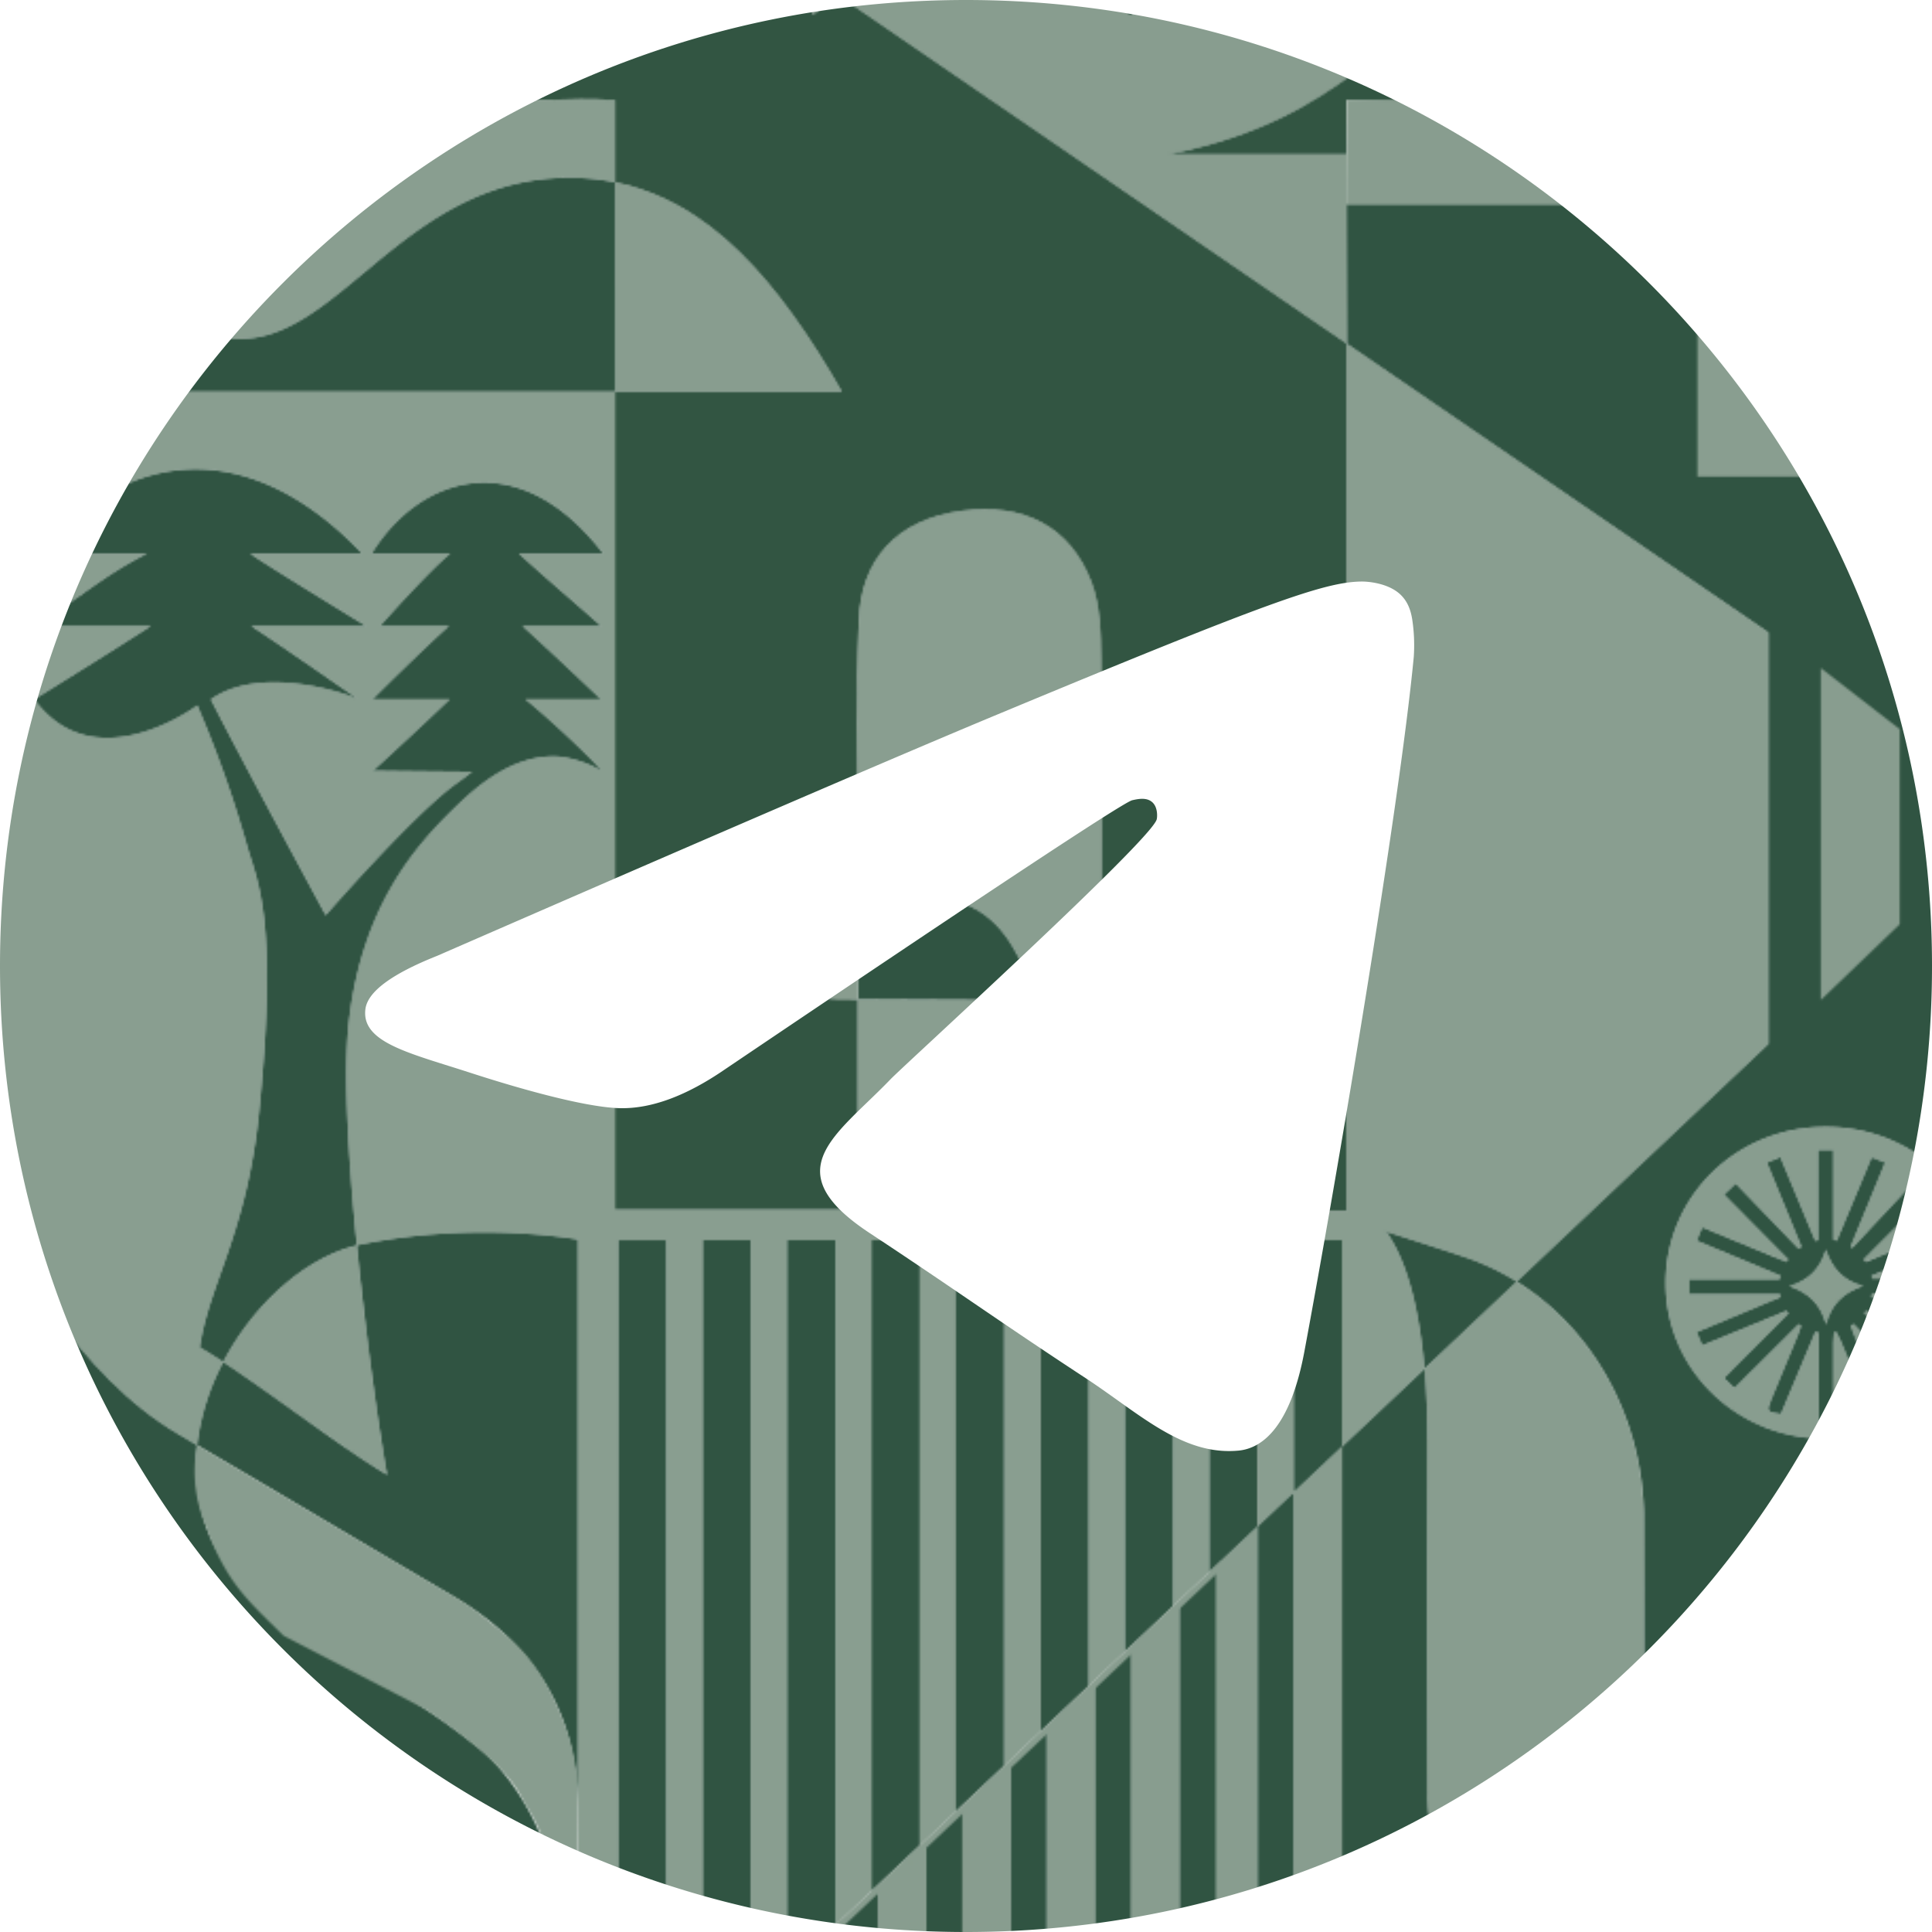<?xml version="1.0" encoding="UTF-8"?> <svg xmlns="http://www.w3.org/2000/svg" xmlns:xlink="http://www.w3.org/1999/xlink" width="321.5mm" height="321.5mm" viewBox="0 0 911.35 911.35"><defs><style> .a, .q { fill: none; } .b { fill: #fff; } .c { clip-path: url(#a); } .d { fill: #899e90; } .e { fill: #305442; } .f { clip-path: url(#b); } .g { fill: #889d8f; } .h { clip-path: url(#c); } .i { fill: #325542; } .j { clip-path: url(#m); } .k { clip-path: url(#n); } .l { clip-path: url(#o); } .m { clip-path: url(#p); } .n { clip-path: url(#q); } .o { clip-path: url(#am); } .p { fill: #899d8f; } .q { stroke: #889d8f; stroke-miterlimit: 10; stroke-width: 3px; } .r { fill-rule: evenodd; fill: url(#an); } </style><clipPath id="a"><rect class="a" x="1913.4" y="867.16" width="1918.57" height="1079.62"></rect></clipPath><clipPath id="b"><rect class="a" x="-4.94" y="867.16" width="1918.91" height="1079.64"></rect></clipPath><clipPath id="c"><rect class="a" x="-4.6" y="867.16" width="1918.57" height="1079.62"></rect></clipPath><clipPath id="m"><rect class="a" x="-4.94" y="867.16" width="1918.91" height="1080"></rect></clipPath><clipPath id="n"><rect class="a" x="1913.4" y="-132.84" width="1918.57" height="1079.62"></rect></clipPath><clipPath id="o"><rect class="a" x="1913.06" y="-132.84" width="1918.91" height="1079.64"></rect></clipPath><clipPath id="p"><rect class="a" x="-4.94" y="-132.84" width="1918.91" height="1079.64"></rect></clipPath><clipPath id="q"><rect class="a" x="-4.6" y="-132.84" width="1918.57" height="1079.62"></rect></clipPath><clipPath id="am"><rect class="a" x="-4.94" y="-132.84" width="1918.91" height="1080"></rect></clipPath><pattern id="an" data-name="Новый узор" width="1918" height="1000" patternUnits="userSpaceOnUse" viewBox="0 0 1918 1000"><rect class="a" width="1918" height="1000"></rect><g><rect class="b" x="1913.4" y="867.16" width="1918.57" height="1079.62"></rect><g class="c"><path class="d" d="M2201.58,1295.3c-2.54-2.59-26.08-22.56-38.69-34.17h39.72c-40.14-52.29-87-36.29-109.24,0h37c-10.08,8.23-33.12,34.17-33.12,34.17h32.55c-10.95,9.69-33.57,32-36,34.56h36.34c-12.07,11.6-33.37,31.22-36.14,33.68,14.28.21,43.29.4,46.65.46-1.5,1.4-6.24,4.76-7.83,5.91-20.14,14.64-61.13,61.76-61.13,61.76s-40.31-74.38-54.14-101.81c23.1-16.21,62.33-3.41,69.7,0-2.79-1.78-36.54-25.44-50.64-34.56h54.21s-54.62-33.42-54.56-34.17h52.67c-50.5-53.27-108.28-52.89-153.11,0h51.54c-20.68,10.45-31.86,21.18-52.92,34.17h54.77c-17.09,11-38,24-55,34.56,28.63,39.13,76.88,2.87,76.88,2.87a540.27,540.27,0,0,1,23.3,65.62c4.83,17.41,15,33.32,6,125.37-5.68,57.83-23.83,82-28.07,111.88,3.33,1.91,7.07,4.25,11.07,6.87A111.81,111.81,0,0,0,2011,1681.7c-2.81-1.64-5.61-3.3-8.42-5-24.74-14.46-43.3-35.4-59.17-56.62-2.36-3.16-5.57-7-8.82-11.33-.41,6.08-.41,72.76.42,107,1.84,38.41,21.81,68.07,56.7,88.8q66.57,39.56,133.35,78.8c23.19,13.68,42,31.28,55.66,53.47,1.93,3.14,4,6.17,6.07,9.26l3.1-.73c.11-1.89.25-3.78.37-5.68.26,3.62.32,5.68.32,5.68V1584.71s-47.44-9-102.55,2.35c-.58.12-1.15.26-1.72.4-4-40.27-6.47-81.29-3.82-105,6.07-54.24,30.81-82.7,49.65-101.08,9.66-9.41,26.81-25.32,48.36-24.56,5.47.19,15.91,3.1,21.16,7,.2-1.55-23.4-24-35.79-34h35.61c-3.21-3.13-25.56-24.32-36.95-34.56h37.06m-193.21,629.22c40.37,2.48,81.08.56,122.7.56-15.76-41.72-141.57-108.65-196.3-104.86-.58,12.58.36,25.57.29,39-.19,34.09,35.51,63,73.31,65.35m-17.75-997.44c-2.28,16.39-.18,34.63,12,45.85,7.33,6.74,25.07,11.56,38.09,6l1.32-.57,0,0v20.4a17.57,17.57,0,0,0,17.41,17.73,17.17,17.17,0,0,0,9.54-2.89l57.23-38.18h-79.72l54.68-36.09h35.57V909.77l-35.57,29.48h-53.44L2124,887.67h-58.12c-27.54,0-50.6,21.24-53.37,49.14l-3.92-8.86a16.78,16.78,0,0,0-4.7-6.19,16.36,16.36,0,0,0-6.92-3.35l-5-1.07-1.35,9.74M2528.27,1585v118.89L2511.22,1720V1585h-22.78v156.51l-17.05,16.11V1585h-22.78v194.14l-17.05,16.11V1585h-22.78v231.76l-17.05,16.11V1585H2369V1854.4l-17,16.11V1585h-22.78v307l-17,16.11V1585h-22.78v344.63l-17.05,16.11V1585h-22.78v361.76h-17.05V1585h-22.78v361.76H1913.4v-1080h208.9l92,63.05L2203.38,1007H2151.6v40.2c17.76,1.09,33.28-1.41,56.51,0V1086a109,109,0,0,0-21.78-2.14c-92.14,0-118.59,110.19-186.35,65.16-45.84-30.47-86.47-6.5-86.47,35.72h294.6v385.83H2322.6v-99.27q27.9.18,55.8.27c11.32.05,34.32,9,35.71,9.68.33-.31-12.74-25-18.49-34.78-9.17-15.62-23.2-23.63-42.44-23.66-10.2,0-20.39-.08-30.58-.14v-33.34c.05-39.7-1-57.33.55-97,1.09-28,17.32-47.28,48.7-51.42,29.17-3.86,51,7.62,60.92,33.32,4.39,11.34,4.57,24.44,4.71,36.75.35,31.41.32,118.73.26,186.25-12.5-.08-25-.17-37.51-.17-12.05,0-35.94-9-38-9.92.46,1.66,14.27,26.88,21.78,38.42,8.81,13.56,22.35,20.09,39.41,20.22l14.31.08c0,10.19,0,18.82,0,25.26h115.7v-409L2752.2,1298.4v194l-118.73,112.15a117.22,117.22,0,0,0-24.39-11.54c-11.66-3.93-23.41-7.6-37.22-12.07,11.18,15.6,16.07,41.18,18.09,64.72l-38.9,36.75V1585Z"></path></g><path class="e" d="M2249.46,1946.78h0Zm-336.06,0h0v0Z"></path></g><g><g class="f"><path class="g" d="M617.51,903.83a7.7,7.7,0,1,0-3.08-.57l1.5-10.59Z"></path><path class="g" d="M368.75,903.83a7.7,7.7,0,1,0-3.08-.57l1.5-10.59Z"></path><path class="g" d="M368.75,903.83h-.16a7.64,7.64,0,0,1-2.92-.58L356.1,970.8l24.53,16.81Z"></path></g><rect class="b" x="-4.6" y="867.16" width="1918.57" height="1079.62"></rect><g class="h"><path class="b" d="M1193.41,897.12c-56.24,0-86.33,40.36-141.42,74.57a98.73,98.73,0,0,1,1.06,14.38V1007h225.69v-44.9c-9.24-45.52-53-64.94-85.33-64.94"></path><path class="d" d="M283.58,1295.3c-2.54-2.59-26.08-22.56-38.69-34.17h39.72c-40.14-52.29-87-36.29-109.24,0h37c-10.08,8.23-33.12,34.17-33.12,34.17h32.55c-11,9.69-33.57,32-36,34.56h36.34c-12.07,11.6-33.37,31.22-36.14,33.68,14.28.21,43.29.4,46.65.46-1.5,1.4-6.24,4.76-7.83,5.91-20.14,14.64-61.13,61.76-61.13,61.76s-40.31-74.38-54.14-101.81c23.1-16.21,62.33-3.41,69.7,0-2.79-1.78-36.54-25.44-50.64-34.56h54.21s-54.62-33.42-54.56-34.17h52.67c-50.5-53.27-108.28-52.89-153.11,0H69.29c-20.68,10.45-31.86,21.18-52.92,34.17H71.14c-17.09,11-38,24-54.95,34.56,28.63,39.13,76.88,2.87,76.88,2.87a540.27,540.27,0,0,1,23.3,65.62c4.83,17.41,15,33.32,5.95,125.37-5.68,57.83-23.83,82-28.07,111.88,3.33,1.91,7.07,4.25,11.07,6.87A111.81,111.81,0,0,0,93,1681.7c-2.81-1.64-5.61-3.3-8.42-5-24.74-14.46-43.3-35.4-59.17-56.62-2.36-3.16-5.57-7-8.82-11.33-.41,6.08-.41,72.76.42,107,1.84,38.41,21.81,68.07,56.7,88.8q66.57,39.56,133.35,78.8c23.19,13.68,42,31.28,55.66,53.47,1.93,3.14,4,6.17,6.07,9.26l3.1-.73c.11-1.89.25-3.78.37-5.68.26,3.62.32,5.68.32,5.68V1584.71s-47.44-9-102.55,2.35c-.58.12-1.15.26-1.72.4-4-40.27-6.47-81.29-3.82-105,6.07-54.24,30.81-82.7,49.65-101.08,9.66-9.41,26.81-25.32,48.36-24.56,5.47.19,15.91,3.1,21.16,7,.2-1.55-23.4-24-35.79-34h35.61c-3.21-3.13-25.56-24.32-37-34.56h37.06M90.37,1924.52c40.37,2.48,81.08.56,122.7.56-15.76-41.72-141.57-108.65-196.3-104.86-.58,12.58.36,25.57.29,39-.19,34.09,35.51,63,73.31,65.35M72.62,927.08c-2.28,16.39-.18,34.63,12,45.85,7.33,6.74,25.07,11.56,38.09,6l1.32-.57.05,0v20.4a17.57,17.57,0,0,0,17.41,17.73,17.17,17.17,0,0,0,9.54-2.89l57.23-38.18H128.58l54.68-36.09h35.57V909.77l-35.57,29.48H129.82L206,887.67H147.85c-27.54,0-50.6,21.24-53.37,49.14L90.56,928a16.78,16.78,0,0,0-4.7-6.19,16.36,16.36,0,0,0-6.92-3.35l-5-1.07-1.35,9.74M610.27,1585v118.89l-17,16.11V1585H570.44v156.51l-17.05,16.11V1585H530.61v194.14l-17.05,16.11V1585H490.78v231.76l-17,16.11V1585H451V1854.4l-17.05,16.11V1585H411.12v307l-17.05,16.11V1585H371.29v344.63l-17.05,16.11V1585H331.46v361.76h-17V1585H291.63v361.76H-4.6v-1080H204.3l92,63.05L285.38,1007H233.6v40.2c17.76,1.09,33.28-1.41,56.51,0V1086a109,109,0,0,0-21.78-2.14c-92.14,0-118.59,110.19-186.35,65.16-45.84-30.47-86.47-6.5-86.47,35.72h294.6v385.83H404.6v-99.27q27.9.18,55.8.27c11.32.05,34.32,9,35.71,9.68.33-.31-12.74-25-18.49-34.78-9.17-15.62-23.2-23.63-42.44-23.66-10.2,0-20.39-.08-30.58-.14v-33.34c0-39.7-1-57.33.55-97,1.09-28,17.32-47.28,48.7-51.42,29.17-3.86,51,7.62,60.92,33.32,4.39,11.34,4.57,24.44,4.71,36.75.35,31.41.32,118.73.26,186.25-12.5-.08-25-.17-37.51-.17-12.05,0-35.94-9-38-9.92.46,1.66,14.27,26.88,21.78,38.42,8.81,13.56,22.35,20.09,39.41,20.22l14.31.08c0,10.19,0,18.82,0,25.26h115.7v-409L834.2,1298.4v194L715.47,1604.54A117.22,117.22,0,0,0,691.08,1593c-11.66-3.93-23.41-7.6-37.22-12.07,11.18,15.6,16.07,41.18,18.09,64.72l-38.9,36.75V1585Z"></path></g><polygon class="g" points="383.37 1006.96 395.55 997.83 380.63 987.61 383.37 1006.96"></polygon><g class="f"><path class="b" d="M584.72,903.83a7.7,7.7,0,1,0-3.09-.57l1.5-10.59Z"></path></g><g class="f"><path class="g" d="M635.38,1072.77H551.75c86.7-17.3,98.44-62.35,139.33-65.62V1007h-59L617.51,903.83h-.16a7.68,7.68,0,0,1-2.92-.58L599.73,1007h-.4L584.72,903.83h-.17a7.68,7.68,0,0,1-2.92-.58L566.94,1007h-.41L551.92,903.83h-.17a7.63,7.63,0,0,1-2.91-.58L534.14,1007H532.6l-72.84-77-64.21,67.89,239.83,164.34Z"></path><path class="g" d="M551.92,903.83a7.7,7.7,0,1,0-3.08-.57l1.5-10.59Z"></path></g><polygon class="g" points="351.16 1006.96 356.29 970.8 344.49 962.71 350.76 1006.96 351.16 1006.96"></polygon><g class="h"><path class="g" d="M1750.63,940.6c2.09-22.48,4.3-27.7,6.86-55.1H1915.4V866.78H1697.89l-27.23,18.91c1.92,24.7,3.65,28.59,5.69,54.91Z"></path></g><polygon class="b" points="321.18 1006.96 329.2 950.31 310.98 937.82 320.77 1006.96 321.18 1006.96"></polygon><g class="f"><path class="g" d="M336,903.83a7.7,7.7,0,1,0-3.09-.57l1.5-10.59Z"></path><path class="g" d="M303.16,903.83a7.69,7.69,0,1,0-3.09-.57l1.51-10.59Z"></path><path class="g" d="M303.16,903.83H303a7.72,7.72,0,0,1-2.92-.58l-3.76,26.57,11.67,8Z"></path></g><g class="h"><path class="e" d="M1019.62,1393.89v4m33.43,85.13v-89.17M1049.2,1700c1.46-32.13-.3-99.32-1.29-103.21-3,4.23-38.82,50.65-62,64.86-40.45,24.8-80.59,50.07-121,74.92-37,22.73-55,55.44-55.06,97.77q-.09,39.78,0,79.55c0,3.91.37,7.81.57,11.72,1,.24,39-47.48,60.73-60.92q62.49-38.65,124.91-77.43c32.68-20.37,51.38-49.51,53.11-87.26m-1,159.74c1.62-12.87.26-26.1.26-39.09-50.22-3.8-165.67,63.36-180.14,105.23,38.2,0,75.56,1.92,112.61-.56,34.68-2.33,63-31.7,67.27-65.58M785.7,1604.86c-.23,40.86,33.34,73.75,75.33,73.8,42.18,0,76-32.63,75.86-73.26-.15-41.25-33.16-73.62-75.32-73.84-42-.22-75.64,32.3-75.87,73.3m327.12,230.47c-1.52,7.32-4.25,15.25-10.65,21.92-10.36,10.79-24.94,12.71-32.81,13v76.48H633.05V1682.4l38.9-36.75c1,12.27,1.33,24,1.31,33.46q-.13,83.55,0,167.11c.1,53.1,46.94,89.67,102.14,78.57,0-3.76.12-143,0-208.55-.06-44.82-22.19-88.22-60-111.7L834.2,1492.39v-194L635.38,1162.17l-.18-65.91H753.9c.86-4.38,7.57-41.67-16.61-67.2-13-13.7-30.65-18.88-32-19.25a71.17,71.17,0,0,0-19.53-2.75l-18.5-.1H632.13L617.51,903.83a7.7,7.7,0,1,0-3.08-.57L599.73,1007h-.4L584.72,903.83a7.7,7.7,0,1,0-3.09-.57L566.94,1007h-.41L551.92,903.83a7.69,7.69,0,1,0-3.09-.57L534.14,1007H532.6l-72.84-77-64.21,67.89L380.63,987.6l-11.88-83.77a7.7,7.7,0,1,0-3.08-.57L356.1,970.8l-11.8-8.09L336,903.83a7.7,7.7,0,1,0-3.09-.57l-6.67,47L308,937.82l-4.82-34a7.69,7.69,0,1,0-3.09-.57l-3.76,26.57-92-63.05H1697.89l-27.23,18.91a1.79,1.79,0,0,1,0-.23H1514c-2.88,27-5.4,32.18-7.82,54.9h-73.28c-2.21-26.52-4.08-30.39-6.09-54.51h-148v241.9c10.28.7,24.67,1.35,40.31,2L1128.18,1262.3l-52,36.1v194l36.64,34.89v94.44h-1.47l-17.66,7.06v52.3l17.66,5.65h1.47c.46,6.3,7.89,110.62,0,148.6"></path></g><g class="h"><path class="e" d="M1318.33,932.68c-14.94,0-29.24,7.27-39.61,18.3-.19-1.22,0,40.74,0,40.74h97.54c-4.59-33.49-28.78-59-58-59"></path><polygon class="e" points="1697.89 866.78 1915.4 866.78 1915.4 885.5 1920.34 885.5 1920.34 756.47 1922.94 710.54 1697.89 866.78"></polygon></g><g class="f"><path class="e" d="M1831.88,1114.51c-4.54-33.49-28.45-59-57.27-59-14.76,0-28.22,6.71-38.47,17.74-7.5-48.1-52.22-68.53-85-68.53-63.56,0-93.32,52.77-164.87,88.78a30.5,30.5,0,0,0-55.81,17v83h61v-79H1582v79h61v-79h80.9v79h61v-79h47M1750.63,940.6c2.09-22.48,4.3-27.7,6.86-55.1H1915.4v241.74c-24.16,2.12-52.32,4.14-80.16,6.67v186.63c-22.13-13.09-44.22-26.25-66.43-39.22-17.86-10.44-31.25-25.56-42.71-40.88-1.7-2.28-4-5.07-6.36-8.18-.3,4.39-.3,52.53.3,77.23,1.33,27.73,15.74,49.14,40.93,64.1q37.08,22,74.27,43.92v21.6c-31.76-19-71.32-34.2-94-32.64-.42,9.09.26,18.46.21,28.12-.14,24.61,25.63,45.5,52.91,47.18,13.56.83,27.17,1,40.87.89v266.91c-25.2,14.83-50.29,29.82-75.51,44.6-27,15.81-40.1,38.56-40.17,68q-.06,27.66,0,55.32c0,2.71.27,5.43.42,8.15l2.12.49c1.38-2.1,2.83-4.18,4.15-6.32,9.36-15.16,22.18-27.19,38-36.54q35.48-20.92,70.93-41.89v24.79c-34.27,15.34-68.51,39-75,56.29,25.42,0,50.34,1,75,0v24.28H1690c0-31.06,0-84.38.07-147.17h.89c3.33-2,6.64-4,10-6,34.81-20.51,64.69-46.41,87.29-80.17,11.94-17.83,20.9-37.09,24.93-58.27a143,143,0,0,0,2.43-25.3c.29-29.8.09-59.6.17-89.39,0-2.46-.68-3.5-3.09-4.23-39.8-11.92-79.56-24-119.37-35.88a10.21,10.21,0,0,0-3.21-.39c0-79.71-.15-144-.38-166.64-.19-19.09-.44-39.39-6.61-57-14-39.84-44.57-57.63-85.51-51.65-44,6.42-66.82,36.24-68.36,79.71-2.16,61.46-.69,123.06-.76,184.6,0,15.69,0,319,0,433.9l-143.12-136.25v-306l88.38,0s11.28-8,19.47-13.47H1385.33v-10.42c76.23,0,113.39-37.13,125.32-86,1.29-5.28,1.82-8.87,1.82-8.87s-8.82-10.45-12.8-14.67c-.33,1.62-.59,3-.69,4-4.39,45.41-32.63,91.91-113.57,91.91h-.08v-10.69c57.86-.27,98.26-40.66,103.18-90.49,4.72-47.83-23.62-86.83-73.31-107.9a25.64,25.64,0,0,0-6.78-1.9s-11.06,7.77-16.37,11.88a68.24,68.24,0,0,1,9.2,1.7c39.13,9.13,71.27,43.61,72.6,84.29,1.62,49.3-36.15,87.92-86.92,88.08h-1.6v-10.39h.88c34.68,0,69.24-31.23,72.68-69.23,3.47-38.34-21.69-73.4-58.61-81.68a80.38,80.38,0,0,0-15-1.89V1133.09c-19.15-1.29-44-2.33-66.28-3.3l351.61-244.1c1.92,24.7,3.65,28.59,5.69,54.91h74.28"></path></g><path class="e" d="M331.46,1946.78h0Zm-336.06,0h0v0Z"></path><g class="f"><path class="e" d="M124.12,978.28v20.4a17.57,17.57,0,0,0,17.41,17.73,17.17,17.17,0,0,0,9.54-2.89l57.23-38.18H128.58l-1.42.93Z"></path></g><g class="f"><path class="i" d="M233.6,1007v40.2c17.76,1.09,33.28-1.41,56.51,0V1086c44.93,9.1,77,46.58,107,98.74h-107v385.83H404.6v-99.27l-9.33-.06c-17.06-.12-30.6-6.65-39.41-20.21-7.5-11.54-21.32-36.76-21.78-38.42,2.09.87,26,9.92,38,9.92,10.83,0,21.66.07,32.49.14v-33.34c0-39.7-1-57.33.55-97,1.09-28,17.32-47.28,48.7-51.42,29.17-3.86,51,7.62,60.92,33.32,4.39,11.34,4.58,24.44,4.71,36.75.35,31.41.31,118.73.26,186.25q12.78.08,25.56.11c19.23,0,33.26,8,42.44,23.66,5.75,9.78,18.82,34.47,18.49,34.78-1.39-.69-24.39-9.63-35.71-9.68q-25.41-.11-50.82-.24c0,10.19,0,18.82,0,25.26h115.7v-409L395.55,997.83,383.37,1007l-2.74-19.35L356.1,970.8,351,1007h-.4l-6.27-44.25-18.1-12.4-8,56.65h-.41L308,937.82l-11.67-8L285.38,1007Z"></path><path class="e" d="M617.51,903.83l-1.58-11.16-1.5,10.59a7.68,7.68,0,0,0,2.92.58h.16"></path><path class="e" d="M584.72,903.83l-1.59-11.16-1.5,10.59a7.68,7.68,0,0,0,2.92.58h.17"></path><path class="e" d="M551.92,903.83l-1.58-11.16-1.5,10.59a7.63,7.63,0,0,0,2.91.58h.17"></path><path class="e" d="M368.75,903.83l-1.58-11.16-1.5,10.59a7.64,7.64,0,0,0,2.92.58h.16"></path><path class="e" d="M336,903.83l-1.59-11.16-1.5,10.59a7.68,7.68,0,0,0,2.92.58H336"></path><path class="e" d="M303.16,903.83l-1.58-11.16-1.51,10.59a7.72,7.72,0,0,0,2.92.58h.17"></path><path class="i" d="M206,887.67H147.85c-27.54,0-50.6,21.24-53.37,49.14L90.56,928a16.78,16.78,0,0,0-4.7-6.19,16.36,16.36,0,0,0-6.92-3.35l-5-1.07-1.35,9.74c-2.28,16.39-.18,34.62,12,45.85,7.33,6.74,25.07,11.56,38.09,6l4.49-1.8,1.2-1.74h.14l54.68-36.09H129.82Z"></path></g><g class="j"><path class="d" d="M969.57,991.6s39.41-9.61,84.22-36.52c-26.4-13.56-59.12-22.4-99.57-22.4-174.1,0-212.09,163.58-212.09,163.58h417.06s-10.91-57.78-56.3-104.66Z"></path><path class="g" d="M1106.51,991.6h175.33l-.12-40.62s-19.49-65.13-85.21-65.13c-53,0-61.19,14-114.94,53.24-8.1,5.91-16.21,11.22-24.15,16a187.07,187.07,0,0,1,49.09,36.52"></path><path class="e" d="M1106.51,991.6a187.07,187.07,0,0,0-49.09-36.52C1012.6,982,973.19,991.6,973.19,991.6Z"></path><path class="g" d="M1275.74,885.85h154l6.09,54.51h68.28l8.82-54.9,160.68.23-351.61,244.1-44.31-2,.09-136.15,99.45.12c-26.71-66.91-60.24-64.18-101.56-40.74"></path><polygon class="g" points="318.55 1006.96 326.44 950.45 308.29 937.82 317.94 1006.96 318.55 1006.96"></polygon><path class="g" d="M368.94,903.83h-.16a7.64,7.64,0,0,1-2.92-.58l-9.57,67.54,24.52,16.81Z"></path><path class="g" d="M336.55,903.83h-.16a13.66,13.66,0,0,1-3.92-.58l-6,47.19,18.06,12.26Z"></path><path class="g" d="M368.73,904.24a8.64,8.64,0,1,0-3.46-.64L367,891.71Z"></path><path class="g" d="M617.47,904.07a7.7,7.7,0,1,0-3.08-.57l1.5-10.6Z"></path><path class="g" d="M584.88,904.07a7.7,7.7,0,1,0-3.09-.57l1.5-10.6Z"></path></g></g><g><rect class="b" x="1913.4" y="-132.84" width="1918.57" height="1079.62"></rect><g class="k"><path class="d" d="M2201.58,295.3c-2.54-2.59-26.08-22.56-38.69-34.17h39.72c-40.14-52.29-87-36.29-109.24,0h37c-10.08,8.23-33.12,34.17-33.12,34.17h32.55c-10.95,9.69-33.57,32-36,34.56h36.34c-12.07,11.6-33.37,31.22-36.14,33.68,14.28.21,43.29.4,46.65.46-1.5,1.4-6.24,4.76-7.83,5.91-20.14,14.64-61.13,61.76-61.13,61.76s-40.31-74.38-54.14-101.81c23.1-16.21,62.33-3.41,69.7,0-2.79-1.78-36.54-25.44-50.64-34.56h54.21s-54.62-33.42-54.56-34.17h52.67c-50.5-53.27-108.28-52.89-153.11,0h51.54c-20.68,10.45-31.86,21.18-52.92,34.17h54.77c-17.09,11-38,24-55,34.56,28.63,39.13,76.88,2.87,76.88,2.87a540.27,540.27,0,0,1,23.3,65.62c4.83,17.41,15,33.32,6,125.37-5.68,57.83-23.83,82-28.07,111.88,3.33,1.91,7.07,4.25,11.07,6.87A111.81,111.81,0,0,0,2011,681.7c-2.81-1.64-5.61-3.3-8.42-5-24.74-14.46-43.3-35.4-59.17-56.62-2.36-3.16-5.57-7-8.82-11.33-.41,6.08-.41,72.76.42,107,1.84,38.41,21.81,68.07,56.7,88.8q66.57,39.55,133.35,78.8c23.19,13.68,42,31.28,55.66,53.47,1.93,3.14,4,6.17,6.07,9.26l3.1-.73c.11-1.89.25-3.78.37-5.68.26,3.62.32,5.68.32,5.68V584.71s-47.44-9-102.55,2.35c-.58.12-1.15.26-1.72.4-4-40.27-6.47-81.29-3.82-105,6.07-54.24,30.81-82.7,49.65-101.08,9.66-9.41,26.81-25.32,48.36-24.56,5.47.19,15.91,3.1,21.16,7,.2-1.55-23.4-24-35.79-33.95h35.61c-3.21-3.13-25.56-24.32-36.95-34.56h37.06M2008.37,924.52c40.37,2.48,81.08.56,122.7.56-15.76-41.72-141.57-108.65-196.3-104.86-.58,12.58.36,25.57.29,38.95-.19,34.09,35.51,63,73.31,65.35M1990.62-72.92c-2.28,16.39-.18,34.63,12,45.85,7.33,6.74,25.07,11.56,38.09,5.95l1.32-.57,0,0v20.4a17.57,17.57,0,0,0,17.41,17.73,17.17,17.17,0,0,0,9.54-2.89l57.23-38.18h-79.72l54.68-36.09h35.57V-90.23l-35.57,29.48h-53.44L2124-112.33h-58.12c-27.54,0-50.6,21.24-53.37,49.14L2008.56-72a16.78,16.78,0,0,0-4.7-6.19,16.36,16.36,0,0,0-6.92-3.35l-5-1.07-1.35,9.74M2528.27,585V703.91L2511.22,720V585h-22.78V741.53l-17.05,16.11V585h-22.78V779.16l-17.05,16.11V585h-22.78V816.78l-17.05,16.11V585H2369V854.4l-17,16.11V585h-22.78V892l-17,16.11V585h-22.78V929.65l-17.05,16.11V585h-22.78V946.78h-17.05V585h-22.78V946.78H1913.4v-1080h208.9l92,63.05L2203.38,7H2151.6v40.2c17.76,1.09,33.28-1.41,56.51,0V86a109,109,0,0,0-21.78-2.14c-92.14,0-118.59,110.19-186.35,65.16-45.84-30.47-86.47-6.5-86.47,35.72h294.6V570.59H2322.6V471.32q27.9.18,55.8.27c11.32.05,34.32,9,35.71,9.68.33-.31-12.74-25-18.49-34.78-9.17-15.62-23.2-23.63-42.44-23.66-10.2,0-20.39-.08-30.58-.14V389.35c.05-39.7-1-57.33.55-97,1.09-28,17.32-47.28,48.7-51.42,29.17-3.86,51,7.62,60.92,33.32,4.39,11.34,4.57,24.44,4.71,36.75.35,31.41.32,118.73.26,186.25-12.5-.08-25-.17-37.51-.17-12.05,0-35.94-9-38-9.92.46,1.66,14.27,26.88,21.78,38.42,8.81,13.56,22.35,20.09,39.41,20.22l14.31.08c0,10.19,0,18.82,0,25.26h115.7v-409L2752.2,298.4v194L2633.47,604.54A117.22,117.22,0,0,0,2609.08,593c-11.66-3.93-23.41-7.6-37.22-12.07,11.18,15.6,16.07,41.18,18.09,64.72l-38.9,36.75V585Z"></path></g><path class="e" d="M2249.46,946.78h0Zm-336.06,0h0v0Z"></path><g class="l"><path class="e" d="M2186.33,83.88c-92.14,0-118.59,110.19-186.35,65.16-45.84-30.47-86.47-6.5-86.47,35.72h294.6V86a109,109,0,0,0-21.78-2.14"></path></g></g><g><g class="m"><path class="b" d="M1088.12,178h9.55c-2.11-2.15-21.82-21.18-44.62-43.07V168.5a69.31,69.31,0,0,0,35.07,9.54"></path><path class="g" d="M617.51-96.17a7.71,7.71,0,0,0,7.55-7.7,7.71,7.71,0,0,0-7.71-7.7,7.71,7.71,0,0,0-7.71,7.7,7.71,7.71,0,0,0,4.79,7.13l1.5-10.59Z"></path><path class="b" d="M1087.85,240.2H1111c.9-1.5-52.54-53.77-57.94-59v49.64a69.17,69.17,0,0,0,34.8,9.41"></path><path class="g" d="M368.75-96.17a7.71,7.71,0,0,0,7.55-7.7,7.71,7.71,0,0,0-7.71-7.7,7.71,7.71,0,0,0-7.71,7.7,7.71,7.71,0,0,0,4.79,7.13l1.5-10.59Z"></path><path class="g" d="M368.75-96.17h-.16a7.64,7.64,0,0,1-2.92-.58L356.1-29.2l24.53,16.81Z"></path><path class="g" d="M1082.48,900.48c17.44-1.12,29.51-12.88,31.37-31-17.49-.47-33.45,15.56-31.37,31m68.18-.52A31.14,31.14,0,0,0,1119,869.43c1.17,17.94,15.72,31.77,31.64,30.53m44.83,38.11c.09-16.32-12.82-29.25-31.2-30.83-.44,17,15,32,31.2,30.83m.47-68.56c-17.5-.47-33.45,15.56-31.38,31,17.45-1.12,29.52-12.88,31.38-31M1232.77,900a31.15,31.15,0,0,0-31.64-30.53c1.17,17.94,15.72,31.77,31.64,30.53m44.83,38.11c.08-16.32-12.82-29.25-31.2-30.83-.44,17,15,32,31.2,30.83m.47-68.56c-17.5-.47-33.45,15.56-31.38,31,17.45-1.12,29.52-12.88,31.38-31M1201.48,938c16.15,1.3,31-13.13,31.13-30.14-16-1.24-31.5,13.79-31.13,30.14m-82.11,0c16.15,1.3,31.05-13.13,31.14-30.14-16-1.24-31.51,13.79-31.14,30.14m-37.19-30.76c-.44,17,15,32,31.2,30.83.09-16.32-12.82-29.25-31.2-30.83M1314.87,900a31.14,31.14,0,0,0-31.63-30.53c1.17,17.94,15.72,31.77,31.63,30.53m-31.28,38c16.14,1.3,31-13.13,31.13-30.14-16-1.24-31.5,13.79-31.13,30.14M1112.82,527.28l167.42,159.39-.22.06V822.18h.44s-5.41,45.3,44.1,48.12v76.48h-255.2V870.3c32-1.82,41.05-21.36,43.46-35V686.73h-1.47l-17.66-5.65v-52.3l17.66-7.06h1.47V527.28Z"></path></g><rect class="b" x="-4.6" y="-132.84" width="1918.57" height="1079.62"></rect><g class="n"><path class="b" d="M1193.41-102.88c-56.24,0-86.33,40.36-141.42,74.57a98.73,98.73,0,0,1,1.06,14.38V7h225.69v-44.9c-9.24-45.52-53-64.94-85.33-64.94"></path><path class="d" d="M283.58,295.3c-2.54-2.59-26.08-22.56-38.69-34.17h39.72c-40.14-52.29-87-36.29-109.24,0h37c-10.08,8.23-33.12,34.17-33.12,34.17h32.55c-11,9.69-33.57,32-36,34.56h36.34c-12.07,11.6-33.37,31.22-36.14,33.68,14.28.21,43.29.4,46.65.46-1.5,1.4-6.24,4.76-7.83,5.91-20.14,14.64-61.13,61.76-61.13,61.76s-40.31-74.38-54.14-101.81c23.1-16.21,62.33-3.41,69.7,0-2.79-1.78-36.54-25.44-50.64-34.56h54.21s-54.62-33.42-54.56-34.17h52.67c-50.5-53.27-108.28-52.89-153.11,0H69.29c-20.68,10.45-31.86,21.18-52.92,34.17H71.14c-17.09,11-38,24-54.95,34.56,28.63,39.13,76.88,2.87,76.88,2.87a540.27,540.27,0,0,1,23.3,65.62c4.83,17.41,15,33.32,5.95,125.37-5.68,57.83-23.83,82-28.07,111.88,3.33,1.91,7.07,4.25,11.07,6.87A111.81,111.81,0,0,0,93,681.7c-2.81-1.64-5.61-3.3-8.42-5-24.74-14.46-43.3-35.4-59.17-56.62-2.36-3.16-5.57-7-8.82-11.33-.41,6.08-.41,72.76.42,107,1.84,38.41,21.81,68.07,56.7,88.8q66.57,39.55,133.35,78.8c23.19,13.68,42,31.28,55.66,53.47,1.93,3.14,4,6.17,6.07,9.26l3.1-.73c.11-1.89.25-3.78.37-5.68.26,3.62.32,5.68.32,5.68V584.71s-47.44-9-102.55,2.35c-.58.12-1.15.26-1.72.4-4-40.27-6.47-81.29-3.82-105,6.07-54.24,30.81-82.7,49.65-101.08,9.66-9.41,26.81-25.32,48.36-24.56,5.47.19,15.91,3.1,21.16,7,.2-1.55-23.4-24-35.79-33.95h35.61c-3.21-3.13-25.56-24.32-37-34.56h37.06M90.37,924.52c40.37,2.48,81.08.56,122.7.56C197.31,883.36,71.5,816.43,16.77,820.22c-.58,12.58.36,25.57.29,38.95-.19,34.09,35.51,63,73.31,65.35M72.62-72.92c-2.28,16.39-.18,34.63,12,45.85,7.33,6.74,25.07,11.56,38.09,5.95l1.32-.57.05,0v20.4a17.57,17.57,0,0,0,17.41,17.73,17.17,17.17,0,0,0,9.54-2.89L208.3-24.66H128.58l54.68-36.09h35.57V-90.23L183.26-60.75H129.82L206-112.33H147.85c-27.54,0-50.6,21.24-53.37,49.14L90.56-72a16.78,16.78,0,0,0-4.7-6.19,16.36,16.36,0,0,0-6.92-3.35l-5-1.07-1.35,9.74M610.27,585V703.91l-17,16.11V585H570.44V741.53l-17.05,16.11V585H530.61V779.16l-17.05,16.11V585H490.78V816.78l-17,16.11V585H451V854.4L433.9,870.51V585H411.12V892l-17.05,16.11V585H371.29V929.65l-17.05,16.11V585H331.46V946.78h-17V585H291.63V946.78H-4.6v-1080H204.3l92,63.05L285.38,7H233.6v40.2c17.76,1.09,33.28-1.41,56.51,0V86a109,109,0,0,0-21.78-2.14C176.19,83.88,149.74,194.07,82,149c-45.84-30.47-86.47-6.5-86.47,35.72h294.6V570.59H404.6V471.32q27.9.18,55.8.27c11.32.05,34.32,9,35.71,9.68.33-.31-12.74-25-18.49-34.78-9.17-15.62-23.2-23.63-42.44-23.66-10.2,0-20.39-.08-30.58-.14V389.35c0-39.7-1-57.33.55-97,1.09-28,17.32-47.28,48.7-51.42,29.17-3.86,51,7.62,60.92,33.32,4.39,11.34,4.57,24.44,4.71,36.75.35,31.41.32,118.73.26,186.25-12.5-.08-25-.17-37.51-.17-12.05,0-35.94-9-38-9.92.46,1.66,14.27,26.88,21.78,38.42,8.81,13.56,22.35,20.09,39.41,20.22l14.31.08c0,10.19,0,18.82,0,25.26h115.7v-409L834.2,298.4v194L715.47,604.54A117.22,117.22,0,0,0,691.08,593c-11.66-3.93-23.41-7.6-37.22-12.07,11.18,15.6,16.07,41.18,18.09,64.72l-38.9,36.75V585Z"></path></g><g class="m"><path class="g" d="M985.91,661.68c-40.45,24.8-80.59,50.07-121,74.92-37,22.73-55,55.44-55.06,97.77q-.09,39.78,0,79.55c0,3.91.37,7.81.57,11.72,1,.24,39-47.48,60.73-60.92q62.51-38.65,124.91-77.43c32.68-20.37,51.38-49.51,53.11-87.26,1.46-32.13-.3-99.32-1.29-103.21-3,4.23-38.82,50.65-62,64.86"></path><path class="g" d="M844.14,606.71c8.77,3.1,14.52,8.12,17.23,18,2.58-9.83,8.4-15,17.47-18.11-9.56-2.55-14.57-8.31-17.56-17.13-2.7,9-8,14.4-17.14,17.22"></path><path class="g" d="M1048.25,859.77c1.62-12.87.26-26.1.26-39.09-50.22-3.8-165.67,63.36-180.14,105.23,38.2,0,75.56,1.92,112.61-.56,34.68-2.33,63-31.7,67.27-65.58"></path><path class="g" d="M866.41,585.27l-1.64-.48V542.46H857.6v42.6l-1.36.22L839.8,545.79l-6.31,2.63,16.28,39.72-1.44.82-29.59-30.7-5.49,5.24L843.56,594l-.92,1.21L803,578.93l-2.58,6.33,39.46,16.49c-.14.57-.27,1.13-.4,1.69H797.05v7h42.64l.24,1.4-39.54,16.54,2.64,6.27,39.69-16.3.87,1.28L813.2,650.1l4.95,4.72,30.33-30.14,1.13.83c-.5,1.42-1,2.87-1.52,4.26q-6.27,15.19-12.57,30.39c-2.33,5.66-2,6.07,4.57,6.87,5.39-12.87,10.81-25.83,16.24-38.78l1.51.43v42c6.58,1.61,6.93,1.37,6.93-4.43,0-11,0-21.94,0-32.91,0-1.59.16-3.19.25-4.79l1.24-.17c.66,1.37,1.39,2.7,2,4.1,4.36,10.41,8.73,20.81,13,31.25,1,2.39,1.58,4.33,5,2.88,3.6-1.51,2.19-3.54,1.28-5.71-4.25-10.27-8.54-20.53-12.79-30.81-.63-1.53-1.09-3.13-1.64-4.69l1.23-.86,29.47,31.14,6.72-6.41-31.07-29.85.64-1,39.53,16.23,2.74-6.22-39.66-16.61.3-1.49h42.56v-7.18H883.14c-.11-.45-.2-.9-.31-1.35l39.46-16.54L919.65,579,880,595.24c-.29-.43-.58-.86-.88-1.28,10.05-10.1,20.11-20.19,30.37-30.49L903,557.38,873.75,588.6l-.81-.52,16.29-39.72L882.85,546c-5.61,13.41-11,26.35-16.44,39.28M785.7,604.86c.23-41,33.9-73.52,75.87-73.3,42.16.22,75.17,32.59,75.33,73.84.15,40.63-33.69,73.3-75.87,73.26-42,0-75.56-32.94-75.33-73.8"></path></g><polygon class="g" points="383.37 6.96 395.55 -2.17 380.63 -12.39 383.37 6.96"></polygon><g class="m"><path class="b" d="M584.72-96.17a7.7,7.7,0,0,0,7.54-7.7,7.71,7.71,0,0,0-7.71-7.7,7.71,7.71,0,0,0-7.71,7.7,7.71,7.71,0,0,0,4.79,7.13l1.5-10.59Z"></path></g><polygon class="g" points="610.27 703.91 610.27 946.78 633.05 946.78 633.05 682.4 610.27 703.91"></polygon><g class="m"><path class="g" d="M673.26,679.11q-.13,83.55,0,167.11c.1,53.1,46.94,89.67,102.14,78.57,0-3.76.12-143,0-208.55-.06-44.82-22.19-88.22-60-111.7L672,645.65c1,12.27,1.33,24,1.31,33.46"></path><path class="g" d="M635.38,72.77H551.75c86.7-17.3,98.44-62.35,139.33-65.62V7h-59L617.51-96.17h-.16a7.68,7.68,0,0,1-2.92-.58L599.73,7h-.4L584.72-96.17h-.17a7.68,7.68,0,0,1-2.92-.58L566.94,7h-.41L551.92-96.17h-.17a7.63,7.63,0,0,1-2.91-.58L534.14,7H532.6l-72.84-77L395.55-2.17,635.38,162.17Z"></path><path class="g" d="M551.92-96.17a7.7,7.7,0,0,0,7.54-7.7,7.71,7.71,0,0,0-7.71-7.7,7.7,7.7,0,0,0-7.7,7.7,7.71,7.71,0,0,0,4.79,7.13l1.5-10.59Z"></path><path class="g" d="M606.23,555.81c.33-.31-12.74-25-18.49-34.78-9.18-15.62-23.21-23.63-42.44-23.66q-12.78,0-25.56-.11c0,18.13,0,34.82,0,48.63q25.41.15,50.82.24c11.32,0,34.32,9,35.71,9.68"></path><path class="g" d="M1385.33,946.78h143.12V923L1385.33,786.72Z"></path><path class="g" d="M105.32,642.47C129,658,162.49,683.8,182.58,695.64c-3.13-16.86-9.7-62-14.28-108.18-24,5.72-48.54,27.44-63,55"></path></g><polygon class="g" points="351.16 6.96 356.29 -29.2 344.49 -37.29 350.76 6.96 351.16 6.96"></polygon><g class="m"><path class="g" d="M1760.19,922.45c25.42,0,50.34,1,75,0V866.16c-34.27,15.34-68.51,39-75,56.29"></path><path class="g" d="M1109.15,480.63V467.35h276.18V456.93h0c-85.67,0-190.19.22-276.17.18V443.26l276.18,0V432.55h-.58c-84.75,0-190.33.57-275.6.47v-14.7c82,0,194.13.14,276.18-.11V407.82c-85.38,0-191.22.26-276.18.21V394.18c1.25,0,190.1.09,273.06-.07,1,0,2.09,0,3.12-.08V383.12l-.86.13a89.75,89.75,0,0,1-11,.62c-78.62,0-263.54,0-264.33-.06V369.19h108.73l154.71,0a56.32,56.32,0,0,0,12.74-1.45V296l-.9,0c-.39,0-.79,0-1.19,0-8.92,0-16.61,5-21.36,12.4a28.39,28.39,0,0,0-5,14.92,22.27,22.27,0,0,0,2.93,13.94,28.66,28.66,0,0,0,10.7,11.69,16.56,16.56,0,0,0,4.19,2.2A129.52,129.52,0,0,1,1363,363.43a79.67,79.67,0,0,1-11-10c-9.07-10.71-13.57-24.47-9.54-39.3,4.45-16.36,17.32-32.68,42.68-32.68h.16V269c-27.77-1.07-54.47,16.68-62.62,45.12-1.38,4.82-2.09,9.84-3.26,15.46a120,120,0,0,1-12.91-10.73,140.12,140.12,0,0,1,4.16-13.87c12.24-31.56,42-51,74.63-49.92V133.09c-19.15-1.29-44-2.33-66.28-3.3L1076.18,298.4v194l36.64,34.89v-33a12.18,12.18,0,0,1,9.85,4.93l1.38,1.89,1-1.49a12.18,12.18,0,0,1,10.13-5.33h.11v32.5H1149v-32.5a12.19,12.19,0,0,1,9.85,4.93l1.38,1.89,1-1.49a12.17,12.17,0,0,1,10.13-5.33h.11v32.5h13.72v-32.5a12.18,12.18,0,0,1,9.85,4.93l1.38,1.89,1-1.49a12.19,12.19,0,0,1,10.14-5.33h.1v32.5h13.73v-32.5a12.19,12.19,0,0,1,9.85,4.93l1.38,1.89,1-1.49a12.18,12.18,0,0,1,10.13-5.33h.11v32.5h13.72v-32.5a12.21,12.21,0,0,1,9.86,4.93l1.37,1.89,1-1.49a12.15,12.15,0,0,1,10.13-5.33h.1V621.72l19.14,7.06v52.3l-18.92,5.59,105.09,100.05v-306c-83.75,0-206.77-.12-276.18-.14"></path><path class="g" d="M1690.05,799.61h.89c3.33-2,6.64-4,10-6,34.81-20.51,64.69-46.41,87.29-80.17,11.94-17.83,20.9-37.09,24.93-58.27a143.06,143.06,0,0,0,2.43-25.31c.29-29.79.09-59.59.17-89.38,0-2.46-.68-3.5-3.09-4.23-39.8-11.92-79.56-24-119.37-35.88a10.21,10.21,0,0,0-3.21-.39c.06,92.86,0,206.59,0,299.59"></path><path class="g" d="M1741.25,406.47c-.42,9.09.26,18.46.21,28.12-.14,24.61,25.63,45.5,52.91,47.18,13.56.83,27.17,1,40.87.89V439.11c-31.76-19-71.32-34.2-94-32.64"></path></g><polygon class="g" points="414.12 892.02 414.12 946.78 436.89 946.78 436.89 870.51 414.12 892.02"></polygon><rect class="g" x="1430.49" y="114.51" width="61.01" height="79.02"></rect><g class="m"><path class="g" d="M1407.67,274.06a62.8,62.8,0,0,1,36.32,71c-5.8,27.36-29.89,47.55-58.66,49v13.79h.88c34.68,0,69.24-31.23,72.68-69.23,3.47-38.34-21.69-73.4-58.61-81.68a80.38,80.38,0,0,0-15-1.89V269a61.73,61.73,0,0,1,22.34,5.1"></path><path class="g" d="M1430.14,327.55c-3.15-29.29-25.78-46-44.81-46.13V296h.1a28.59,28.59,0,0,1,28.32,24.77,60.15,60.15,0,0,1,1.39,10c1.26,21.12-13,33-29.81,36.91v15.42c28.92-4,48-25.73,44.81-55.57"></path></g><polygon class="g" points="453.95 854.4 453.95 946.78 476.73 946.78 476.73 832.89 453.95 854.4"></polygon><polygon class="g" points="570.44 741.53 570.44 946.78 593.22 946.78 593.22 720.02 570.44 741.53"></polygon><g class="m"><path class="g" d="M1612.46,80a30.51,30.51,0,0,1,30.5,30.51v4h80.9v-4a30.51,30.51,0,1,1,61,0v4h47c-4.54-33.49-28.45-59-57.27-59-14.76,0-28.22,6.71-38.47,17.74-7.5-48.1-52.22-68.53-85-68.53-63.56,0-93.32,52.77-164.87,88.78a30.4,30.4,0,0,1,5.2,17v4H1582v-4A30.51,30.51,0,0,1,1612.46,80"></path></g><rect class="g" x="1581.95" y="114.51" width="61.01" height="79.02"></rect><polygon class="g" points="493.78 816.78 493.78 946.78 516.56 946.78 516.56 795.27 493.78 816.78"></polygon><rect class="g" x="1723.86" y="114.51" width="61.01" height="79.02"></rect><g class="m"><path class="d" d="M1461,80h0a30.51,30.51,0,0,0-30.5,30.51v4a285,285,0,0,0,55.81-21.06A30.49,30.49,0,0,0,1461,80"></path></g><polygon class="g" points="533.61 779.15 533.61 946.78 556.39 946.78 556.39 757.64 533.61 779.15"></polygon><g class="m"><path class="g" d="M1690,946.78c0-31.06,0-84.38.07-147.17h-.28c-1-.64-1.89-1.3-2.85-1.93-12.59-8.18-25.71-15.68-37.68-24.68-28.92-21.77-52.74-48.14-69-80.83-9.78-19.69-15.24-40.47-15.25-62.56,0-29.69,0-59.39-.06-89.09,0-2.45.68-3.5,3.1-4.23,39.8-11.92,79.56-24,119.36-35.88a9.92,9.92,0,0,1,2.65-.39c0-79.71-.15-144-.38-166.64-.19-19.09-.44-39.39-6.61-57-14-39.84-44.57-57.63-85.51-51.66-44,6.43-66.82,36.25-68.36,79.72-2.16,61.46-.69,123.06-.76,184.6,0,15.69,0,319,0,433.89l25,23.82Z"></path><path class="g" d="M1835.24,320.54q13.4,7.93,26.83,15.82c28.49,16.7,42.35,40.73,42.43,71.83q.06,29.21,0,58.43c0,2.87-.29,5.74-.44,8.61l-2.24.53c-1.47-2.23-3-4.42-4.39-6.68-9.89-16-23.43-28.73-40.18-38.6l-22-13v21.6c23.58,14.09,42.86,30.22,47.71,43.06-16.07,0-32,.39-47.71.49V749.57q6.38-3.75,12.75-7.5c16.91-9.88,29.59-24.19,40.43-38.69,1.61-2.16,3.81-4.8,6-7.74.28,4.15.28,49.72-.29,73.1-1.26,26.25-14.9,46.51-38.74,60.68q-10.08,6-20.18,12v24.79c22.18-9.93,44.38-16.38,59.08-15.36.4,8.6-.25,17.47-.2,26.61.13,23.29-24.26,43.08-50.09,44.66q-4.4.27-8.79.43v24.28h80.16V127.24c-24.16,2.12-52.32,4.14-80.16,6.67Z"></path></g><g class="n"><path class="g" d="M1510.65,370.88c1.29-5.28,1.82-8.87,1.82-8.87s-8.82-10.45-12.8-14.67c-.33,1.62-.59,3-.69,4-4.39,45.41-32.63,91.91-113.57,91.91h-.07v13.69c76.22,0,113.38-37.13,125.31-86.05"></path><path class="g" d="M1750.63-59.4c2.09-22.48,4.3-27.7,6.86-55.1H1915.4v-18.72H1697.89l-27.23,18.91c1.92,24.7,3.65,28.59,5.69,54.91Z"></path></g><g class="m"><path class="g" d="M1488.51,342.06c4.72-47.83-23.62-86.83-73.31-107.9a25.64,25.64,0,0,0-6.78-1.9s-11.06,7.77-16.37,11.88a68.24,68.24,0,0,1,9.2,1.7c39.13,9.13,71.27,43.61,72.6,84.29,1.62,49.3-36.15,87.92-86.92,88.08h-1.6v14.34c57.86-.27,98.26-40.66,103.18-90.49"></path></g><g class="m"><path class="g" d="M1768.81,281.32c-17.86-10.44-31.25-25.56-42.71-40.88-1.7-2.28-4-5.07-6.36-8.18-.3,4.39-.3,52.53.3,77.23,1.33,27.73,15.74,49.14,40.93,64.1q37.08,22,74.27,43.92v-97c-22.13-13.09-44.22-26.25-66.43-39.22"></path><path class="g" d="M290.11,86v98.74h107c-30-52.16-62-89.64-107-98.74"></path></g><polygon class="b" points="321.18 6.96 329.2 -49.69 310.98 -62.18 320.77 6.96 321.18 6.96"></polygon><g class="m"><path class="g" d="M336-96.17a7.7,7.7,0,0,0,7.54-7.7,7.71,7.71,0,0,0-7.71-7.7,7.71,7.71,0,0,0-7.71,7.7,7.71,7.71,0,0,0,4.79,7.13l1.5-10.59Z"></path><path class="g" d="M303.16-96.17a7.7,7.7,0,0,0,7.54-7.7,7.71,7.71,0,0,0-7.71-7.7,7.7,7.7,0,0,0-7.7,7.7,7.71,7.71,0,0,0,4.78,7.13l1.51-10.59Z"></path><path class="g" d="M303.16-96.17H303a7.72,7.72,0,0,1-2.92-.58l-3.76,26.57,11.67,8Z"></path><path class="g" d="M1473.71,480.82s11.28-8,19.47-13.47H1385.34v13.42l88.37.05"></path></g><polygon class="e" points="556.39 757.64 556.39 946.78 573.44 946.78 573.44 741.53 556.39 757.64"></polygon><polygon class="e" points="516.56 795.27 516.56 946.78 533.61 946.78 533.61 779.15 516.56 795.27"></polygon><g class="m"><path class="e" d="M1528.45,946.78h25l-25-23.82v23.82"></path></g><g class="n"><path class="e" d="M1280.24,686.67l-.22.06V822.18h.44s-5.41,45.3,44.1,48.12v76.48h60.77V786.72Z"></path><path class="e" d="M1019.62,393.89v4m33.43,85.13V393.89M1049.2,700c1.46-32.13-.3-99.32-1.29-103.21-3,4.23-38.82,50.65-62,64.86-40.45,24.8-80.59,50.07-121,74.92-37,22.73-55,55.44-55.06,97.77q-.09,39.78,0,79.55c0,3.91.37,7.81.57,11.72,1,.24,39-47.48,60.73-60.92q62.49-38.65,124.91-77.43c32.68-20.37,51.38-49.51,53.11-87.26m-1,159.74c1.62-12.87.26-26.1.26-39.09-50.22-3.8-165.67,63.36-180.14,105.23,38.2,0,75.56,1.92,112.61-.56,34.68-2.33,63-31.7,67.27-65.58M785.7,604.86c-.23,40.86,33.34,73.75,75.33,73.8,42.18,0,76-32.63,75.86-73.26-.15-41.25-33.16-73.62-75.32-73.84-42-.22-75.64,32.3-75.87,73.3m327.12,230.47c-1.52,7.32-4.25,15.25-10.65,21.92-10.36,10.79-24.94,12.71-32.81,13v76.48H633.05V682.4L672,645.65c1,12.27,1.33,24,1.31,33.46q-.13,83.55,0,167.11c.1,53.1,46.94,89.67,102.14,78.57,0-3.76.12-143,0-208.55-.06-44.82-22.19-88.22-60-111.7L834.2,492.39v-194L635.38,162.17l-.18-65.91H753.9c.86-4.38,7.57-41.67-16.61-67.2-13-13.7-30.65-18.88-32-19.25a71.17,71.17,0,0,0-19.53-2.75L667.29,7H632.13L617.51-96.17a7.71,7.71,0,0,0,7.55-7.7,7.71,7.71,0,0,0-7.71-7.71,7.71,7.71,0,0,0-7.71,7.71,7.71,7.71,0,0,0,4.79,7.13L599.73,7h-.4L584.72-96.17a7.7,7.7,0,0,0,7.54-7.7,7.71,7.71,0,0,0-7.71-7.71,7.71,7.71,0,0,0-7.71,7.71,7.71,7.71,0,0,0,4.79,7.13L566.94,7h-.41L551.92-96.17a7.7,7.7,0,0,0,7.54-7.7,7.71,7.71,0,0,0-7.71-7.71,7.71,7.71,0,0,0-7.7,7.71,7.71,7.71,0,0,0,4.78,7.13L534.14,7H532.6l-72.84-77L395.55-2.17,380.63-12.4,368.75-96.17a7.71,7.71,0,0,0,7.55-7.7,7.71,7.71,0,0,0-7.71-7.71,7.71,7.71,0,0,0-7.71,7.71,7.71,7.71,0,0,0,4.79,7.13L356.1-29.2l-11.8-8.09L336-96.17a7.7,7.7,0,0,0,7.54-7.7,7.71,7.71,0,0,0-7.71-7.71,7.71,7.71,0,0,0-7.71,7.71,7.71,7.71,0,0,0,4.79,7.13L326.2-49.69,308-62.18l-4.82-34a7.7,7.7,0,0,0,7.54-7.7,7.71,7.71,0,0,0-7.71-7.71,7.71,7.71,0,0,0-7.7,7.71,7.71,7.71,0,0,0,4.78,7.13l-3.76,26.57-92-63H1697.89l-27.23,18.91a1.79,1.79,0,0,1,0-.23H1514c-2.88,27-5.4,32.18-7.82,54.9h-73.28c-2.21-26.52-4.08-30.39-6.09-54.51h-148v241.9c10.28.7,24.67,1.35,40.31,2L1128.18,262.3l-52,36.1v194l36.64,34.89v94.44h-1.47l-17.66,7.06v52.3l17.66,5.65h1.47c.46,6.3,7.89,110.62,0,148.6"></path></g><polygon class="e" points="593.22 720.02 593.22 946.78 610.27 946.78 610.27 703.91 593.22 720.02"></polygon><polygon class="e" points="476.73 832.89 476.73 946.78 493.78 946.78 493.78 816.78 476.73 832.89"></polygon><polygon class="e" points="397.07 908.14 397.07 946.78 414.12 946.78 414.12 892.02 397.07 908.14"></polygon><polygon class="e" points="436.89 870.51 436.89 946.78 453.95 946.78 453.95 854.4 436.89 870.51"></polygon><g class="n"><path class="e" d="M1385.33,965.66h143.12V946.78H1385.33Z"></path><path class="e" d="M1318.33-67.32c-14.94,0-29.24,7.27-39.61,18.3-.19-1.22,0,40.74,0,40.74h97.54c-4.59-33.49-28.78-59-58-59"></path><path class="e" d="M844.14,606.71c8.77,3.1,14.52,8.12,17.23,18,2.58-9.83,8.4-15,17.47-18.11-9.56-2.55-14.57-8.31-17.56-17.13-2.7,9-8,14.4-17.14,17.22m20.63,59.54c0,5.8-.35,6-6.93,4.43v-42l-1.51-.43L840.09,667c-6.62-.8-6.9-1.21-4.57-6.87q6.27-15.21,12.57-30.39c.57-1.39,1-2.84,1.52-4.26l-1.13-.83-30.33,30.15-4.94-4.73,30.38-30.47-.87-1.28L803,634.65l-2.64-6.27,39.54-16.54c-.08-.47-.16-.94-.25-1.4H797v-7h42.45c.13-.56.26-1.12.4-1.69l-39.46-16.49,2.58-6.33,39.63,16.31.92-1.21L813.25,563.5l5.49-5.24,29.6,30.7,1.43-.82-16.28-39.72,6.31-2.63,16.44,39.49,1.36-.22v-42.6h7.17v42.33l1.65.48L882.85,546l6.38,2.37-16.29,39.72.81.52L903,557.38l6.54,6.09L879.15,594l.88,1.28L919.65,579l2.64,6.25-39.46,16.54.3,1.35h42.42v7.18H883l-.3,1.49,39.66,16.61-2.74,6.22-39.53-16.23-.64,1,31.07,29.85-6.72,6.42c-10-10.57-19.73-20.86-29.47-31.15l-1.23.85c.55,1.57,1,3.17,1.64,4.7q6.38,15.42,12.8,30.81c.9,2.17,2.31,4.2-1.29,5.71-3.44,1.45-4-.49-5-2.88-4.26-10.44-8.63-20.84-13-31.25-.58-1.4-1.31-2.73-2-4.1l-1.24.17c-.09,1.6-.25,3.2-.25,4.79,0,11,0,21.94,0,32.91"></path><path class="e" d="M1835.24,946.78v19.74H1690c0-4.86,0-11.53,0-19.74H1553.46l360,342.68,6.93-26.48V126.79l-4.94.45V946.78Z"></path><polygon class="e" points="1697.89 -133.22 1915.4 -133.22 1915.4 -114.5 1920.34 -114.5 1920.34 -243.53 1922.94 -289.46 1697.89 -133.22"></polygon></g><g class="m"><path class="e" d="M1415.14,330.79a60.15,60.15,0,0,0-1.39-10A28.59,28.59,0,0,0,1385.43,296h-.1V367.7c16.78-3.9,31.07-15.79,29.81-36.91"></path><path class="e" d="M1831.88,114.51c-4.54-33.49-28.45-59-57.27-59-14.76,0-28.22,6.71-38.47,17.74-7.5-48.1-52.22-68.53-85-68.53-63.56,0-93.32,52.77-164.87,88.78a30.5,30.5,0,0,0-55.81,17v83h61v-79H1582v79h61v-79h80.9v79h61v-79h47M1750.63-59.4c2.09-22.48,4.3-27.7,6.86-55.1H1915.4V127.24c-24.16,2.12-52.32,4.14-80.16,6.67V320.54c-22.13-13.09-44.22-26.25-66.43-39.22-17.86-10.44-31.25-25.56-42.71-40.88-1.7-2.28-4-5.07-6.36-8.18-.3,4.39-.3,52.53.3,77.23,1.33,27.73,15.74,49.14,40.93,64.1q37.08,22,74.27,43.92v21.6c-31.76-19-71.32-34.2-94-32.64-.42,9.09.26,18.46.21,28.12-.14,24.61,25.63,45.5,52.91,47.18,13.56.83,27.17,1,40.87.89V749.57c-25.2,14.83-50.29,29.82-75.51,44.6-27,15.81-40.1,38.56-40.17,68q-.06,27.66,0,55.32c0,2.71.27,5.43.42,8.15l2.12.49c1.38-2.1,2.83-4.18,4.15-6.32,9.36-15.16,22.18-27.19,38-36.54q35.48-20.93,70.93-41.89v24.79c-34.27,15.34-68.51,39-75,56.29,25.42,0,50.34,1,75,0v24.28H1690c0-31.06,0-84.38.07-147.17h.89c3.33-2,6.64-4,10-6,34.81-20.51,64.69-46.41,87.29-80.17,11.94-17.83,20.9-37.09,24.93-58.27a143,143,0,0,0,2.43-25.3c.29-29.8.09-59.6.17-89.39,0-2.46-.68-3.5-3.09-4.23-39.8-11.92-79.56-24-119.37-35.88a10.21,10.21,0,0,0-3.21-.39c0-79.71-.15-144-.38-166.64-.19-19.09-.44-39.39-6.61-57-14-39.84-44.57-57.63-85.51-51.65-44,6.42-66.82,36.24-68.36,79.71-2.16,61.46-.69,123.06-.76,184.6,0,15.69,0,319,0,433.9L1385.33,786.72v-306l88.38.05s11.28-8,19.47-13.47H1385.33V456.93c76.23,0,113.39-37.13,125.32-86.05,1.29-5.28,1.82-8.87,1.82-8.87s-8.82-10.45-12.8-14.67c-.33,1.62-.59,3-.69,4-4.39,45.41-32.63,91.91-113.57,91.91h-.08V432.55c57.86-.27,98.26-40.66,103.18-90.49,4.72-47.83-23.62-86.83-73.31-107.9a25.64,25.64,0,0,0-6.78-1.9s-11.06,7.77-16.37,11.88a68.24,68.24,0,0,1,9.2,1.7c39.13,9.13,71.27,43.61,72.6,84.29,1.62,49.3-36.15,87.92-86.92,88.08h-1.6V407.82h.88c34.68,0,69.24-31.23,72.68-69.23,3.47-38.34-21.69-73.4-58.61-81.68a80.38,80.38,0,0,0-15-1.89V133.09c-19.15-1.29-44-2.33-66.28-3.3l351.61-244.1c1.92,24.7,3.65,28.59,5.69,54.91h74.28"></path><path class="e" d="M1444,345.05a62.8,62.8,0,0,0-36.32-71,61.77,61.77,0,0,0-22.34-5.1v12.46c19,.09,41.66,16.84,44.81,46.13,3.2,29.84-15.89,51.6-44.81,55.57V394c28.77-1.42,52.86-21.61,58.66-49"></path><path class="e" d="M1299.16,628.78,1280,621.72V494.3h-.1a12.16,12.16,0,0,0-10.13,5.34l-1,1.49-1.37-1.89a12.22,12.22,0,0,0-9.86-4.94v32.51h-13.72V494.3h-.11a12.19,12.19,0,0,0-10.13,5.34l-1,1.49-1.38-1.89a12.2,12.2,0,0,0-9.85-4.94v32.51h-13.73V494.3h-.1a12.19,12.19,0,0,0-10.14,5.34l-1,1.49-1.38-1.89a12.19,12.19,0,0,0-9.85-4.94v32.51h-13.72V494.3h-.11a12.18,12.18,0,0,0-10.13,5.34l-1,1.49-1.38-1.89a12.2,12.2,0,0,0-9.85-4.94v32.51h-13.73V494.3h-.11a12.19,12.19,0,0,0-10.13,5.34l-1,1.49-1.38-1.89a12.19,12.19,0,0,0-9.85-4.94v33l167.42,159.39,18.92-5.59Z"></path></g><g class="n"><path class="e" d="M1568.06,536.29c-2.42.73-3.1,1.78-3.1,4.23.09,29.7,0,59.4.06,89.09,0,22.09,5.47,42.87,15.25,62.56,16.23,32.69,40,59.06,69,80.83,12,9,25.09,16.5,37.68,24.68,1,.63,1.9,1.29,2.85,1.93h.28c0-93,.08-206.73,0-299.59a9.92,9.92,0,0,0-2.65.39c-39.8,11.91-79.56,24-119.36,35.88"></path></g><path class="e" d="M331.46,946.78h0Zm-336.06,0h0v0Z"></path><g class="m"><path class="e" d="M268.33,83.88C176.19,83.88,149.74,194.07,82,149c-45.84-30.47-86.47-6.5-86.47,35.72h294.6V86a109,109,0,0,0-21.78-2.14"></path></g><polygon class="e" points="371.29 585.02 371.29 929.65 394.06 908.14 394.06 585.02 371.29 585.02"></polygon><polygon class="e" points="610.27 585.02 610.27 703.91 633.05 682.4 633.05 585.02 610.27 585.02"></polygon><polygon class="e" points="570.44 585.02 570.44 741.53 593.22 720.02 593.22 585.02 570.44 585.02"></polygon><polygon class="e" points="530.61 585.02 530.61 779.15 553.38 757.64 553.38 585.02 530.61 585.02"></polygon><polygon class="e" points="490.78 585.02 490.78 816.78 513.56 795.27 513.56 585.02 490.78 585.02"></polygon><polygon class="e" points="450.95 585.02 450.95 854.4 473.73 832.89 473.73 585.02 450.95 585.02"></polygon><polygon class="e" points="411.12 585.02 411.12 892.02 433.89 870.51 433.89 585.02 411.12 585.02"></polygon><polygon class="e" points="331.46 585.02 331.46 946.78 353.15 946.78 354.24 945.76 354.24 585.02 331.46 585.02"></polygon><rect class="e" x="291.63" y="585.02" width="22.77" height="361.76"></rect><g class="m"><path class="e" d="M653.85,580.93c11.19,15.6,16.08,41.18,18.1,64.72l43.52-41.11A117.46,117.46,0,0,0,691.08,593c-11.66-3.93-23.41-7.6-37.23-12.07"></path><path class="e" d="M225.13,824c-45.18-36.24-69.46-37.38-103.91-68.72-23.67-21.55-31-48-28.23-73.55-2.81-1.64-5.61-3.3-8.42-5-24.74-14.46-43.3-35.4-59.17-56.62-2.36-3.16-5.57-7-8.82-11.33-.41,6.08-.41,72.76.42,107,1.84,38.41,21.81,68.07,56.7,88.8q66.57,39.55,133.35,78.8c23.19,13.68,42,31.28,55.66,53.47,1.93,3.14,4,6.17,6.07,9.26l3.1-.73c.11-1.89.25-3.78.37-5.68-1.43-19.63-9-85.13-47.12-115.74"></path><path class="e" d="M404.6,471.32q27.9.18,55.8.27c11.32.05,34.32,9,35.71,9.68.33-.31-12.74-25-18.49-34.78-9.17-15.62-23.2-23.63-42.44-23.66-10.2,0-20.39-.08-30.58-.14Z"></path><path class="e" d="M482.23,497.09c-12.05,0-35.94-9-38-9.92.46,1.66,14.27,26.88,21.78,38.42,8.81,13.56,22.35,20.09,39.41,20.22l14.31.08c0-13.81,0-30.5,0-48.63-12.5-.08-25-.17-37.51-.17"></path><path class="e" d="M16.77,820.22c-.58,12.58.36,25.57.29,38.95-.19,34.09,35.51,63,73.31,65.35,40.37,2.48,81.08.56,122.7.56C197.3,883.36,71.5,816.43,16.77,820.22"></path><path class="e" d="M1894.16,768.74c.57-23.38.57-68.94.29-73.1-2.22,2.94-4.42,5.58-6,7.74-10.84,14.5-23.52,28.81-40.43,38.69q-6.37,3.73-12.75,7.5v91.8q10.1-6,20.18-12c23.84-14.17,37.48-34.43,38.74-60.68"></path><path class="e" d="M1894.12,877.41c0-9.14.6-18,.2-26.61-14.7-1-36.9,5.43-59.08,15.36V922.5q4.4-.16,8.79-.43c25.82-1.58,50.22-21.37,50.09-44.66"></path><path class="e" d="M1897.4,469.08c1.4,2.26,2.92,4.45,4.38,6.68l2.25-.53c.15-2.87.43-5.74.44-8.61q.06-29.22,0-58.43c-.07-31.1-13.93-55.13-42.42-71.83q-13.44-7.87-26.83-15.82v97l22,13c16.74,9.87,30.28,22.58,40.17,38.6"></path><path class="e" d="M1835.24,439.11v43.55c15.75-.1,31.64-.49,47.71-.49-4.85-12.84-24.13-29-47.71-43.06"></path><path class="e" d="M93.07,332.73a540.27,540.27,0,0,1,23.3,65.62c4.83,17.41,15,33.32,5.95,125.37-5.68,57.83-23.83,82-28.07,111.88,3.33,1.91,7.06,4.25,11.07,6.87,14.44-27.57,39-49.29,63-55-4-40.27-6.47-81.29-3.82-105,6.07-54.24,30.81-82.71,49.65-101.08,9.66-9.41,26.81-25.32,48.36-24.56,5.47.19,15.91,3.1,21.15,7,.21-1.55-23.39-24-35.78-33.95h35.61c-3.21-3.13-25.56-24.32-37-34.56h37.06c-2.54-2.59-26.08-22.56-38.69-34.17h39.72c-40.14-52.29-87-36.29-109.24,0h37c-10.09,8.23-33.12,34.17-33.12,34.17h32.55c-11,9.69-33.57,32-36,34.56h36.34c-12.07,11.6-33.37,31.22-36.14,33.68,14.28.21,43.29.4,46.65.46-1.5,1.4-6.24,4.76-7.83,5.91-20.14,14.64-61.13,61.76-61.13,61.76s-40.31-74.38-54.14-101.81c23.1-16.21,62.33-3.41,69.7,0-2.79-1.78-36.54-25.44-50.64-34.56h54.21s-54.62-33.42-54.56-34.17h52.67c-50.5-53.27-108.28-52.89-153.11,0H69.29c-20.68,10.45-31.86,21.18-52.92,34.17H71.14c-17.09,11-38,24-54.95,34.56,28.63,39.13,76.88,2.87,76.88,2.87"></path><path class="e" d="M105.32,642.47A111.81,111.81,0,0,0,93,681.7c40.33,23.65,80.42,47.66,120.76,71.3,39.48,23.14,58.68,56.43,58.78,99.51q.11,40.47,0,81c0,2.09-.12,4.17-.25,6.25.26,3.62.32,5.68.32,5.68V584.71s-47.44-9-102.56,2.35c-.57.12-1.14.26-1.71.4,4.58,46.16,11.15,91.32,14.28,108.18C162.49,683.8,129,658,105.32,642.47"></path><path class="e" d="M124.12-21.72v20.4a17.57,17.57,0,0,0,17.41,17.73,17.17,17.17,0,0,0,9.54-2.89L208.3-24.66H128.58l-1.42.93Z"></path></g><g class="m"><path class="i" d="M1119,869.43c1.17,17.94,15.72,31.77,31.64,30.53A31.14,31.14,0,0,0,1119,869.43"></path><path class="i" d="M1082.18,907.24c-.44,17,15,32,31.2,30.83.09-16.32-12.82-29.25-31.2-30.83"></path><path class="i" d="M1119.37,938c16.15,1.29,31.05-13.13,31.14-30.14-16-1.24-31.51,13.79-31.14,30.14"></path><path class="i" d="M1082.48,900.48c17.44-1.12,29.51-12.88,31.37-31-17.49-.47-33.45,15.56-31.37,31"></path><path class="i" d="M1201.13,869.43c1.17,17.94,15.72,31.77,31.64,30.53a31.15,31.15,0,0,0-31.64-30.53"></path><path class="i" d="M1164.29,907.24c-.44,17,15,32,31.2,30.83.09-16.32-12.82-29.25-31.2-30.83"></path><path class="i" d="M1201.48,938c16.15,1.29,31-13.13,31.13-30.14-16-1.24-31.5,13.79-31.13,30.14"></path><path class="i" d="M1164.58,900.48c17.45-1.12,29.52-12.88,31.38-31-17.5-.47-33.45,15.56-31.38,31"></path><path class="i" d="M1314.87,900a31.14,31.14,0,0,0-31.63-30.53c1.17,17.94,15.72,31.77,31.63,30.53"></path><path class="i" d="M1246.4,907.24c-.44,17,15,32,31.2,30.83.08-16.32-12.82-29.25-31.2-30.83"></path><path class="i" d="M1283.59,938c16.14,1.29,31-13.13,31.13-30.14-16-1.24-31.5,13.79-31.13,30.14"></path><path class="i" d="M1246.69,900.48c17.45-1.12,29.52-12.88,31.38-31-17.5-.47-33.45,15.56-31.38,31"></path><path class="i" d="M1109.15,418.32V433c85.27.1,190.85-.47,275.6-.47h.58V418.21c-82,.25-194.18.09-276.18.11"></path><path class="i" d="M1382.21,394.11c-83,.16-271.81.07-273.06.07V408c85,.05,190.8-.21,276.18-.21V394q-1.55.09-3.12.09"></path><path class="i" d="M1310.7,304.94a140.12,140.12,0,0,0-4.16,13.87,120,120,0,0,0,12.91,10.73c1.17-5.62,1.88-10.64,3.26-15.46,8.15-28.44,34.85-46.19,62.62-45.12V255c-32.61-1-62.39,18.36-74.63,49.92"></path><path class="i" d="M1109.15,480.63c69.41,0,192.43.09,276.18.14V467.35H1109.15Z"></path><path class="i" d="M1109.15,457.11c86,0,190.5-.18,276.17-.18h0V443.24l-276.18,0Z"></path><path class="i" d="M1372.59,369.15l-154.71,0H1109.15v14.62c.79,0,185.71.09,264.33.06a89.75,89.75,0,0,0,11-.62l.86-.13V367.7a56.32,56.32,0,0,1-12.74,1.45"></path><path class="i" d="M1385.18,281.42c-25.37,0-38.24,16.32-42.69,32.68-4,14.83.47,28.59,9.54,39.3a79.67,79.67,0,0,0,11,10,129.52,129.52,0,0,0,11.71-12.25,16.56,16.56,0,0,1-4.19-2.2,28.66,28.66,0,0,1-10.7-11.69,22.27,22.27,0,0,1-2.93-13.94,28.36,28.36,0,0,1,5-14.92c4.75-7.41,12.44-12.4,21.36-12.4.4,0,.8,0,1.19,0l.9,0V281.42h-.15"></path><path class="i" d="M1754.37,80h0a30.51,30.51,0,0,0-30.51,30.51v4h61v-4A30.51,30.51,0,0,0,1754.37,80"></path><path class="i" d="M1612.46,80h0A30.51,30.51,0,0,0,1582,110.49v4h61v-4A30.51,30.51,0,0,0,1612.46,80"></path><path class="i" d="M1486.3,93.45a284.76,284.76,0,0,1-55.81,21.06h61v-4a30.39,30.39,0,0,0-5.19-17"></path><path class="i" d="M233.6,7v40.2c17.76,1.09,33.28-1.41,56.51,0V86c44.93,9.1,77,46.58,107,98.74h-107V570.59H404.6V471.32c-3.11,0-6.22,0-9.33-.06-17.06-.12-30.6-6.65-39.41-20.21-7.5-11.54-21.32-36.76-21.78-38.42,2.09.87,26,9.92,38,9.92,10.83,0,21.66.07,32.49.14V389.35c0-39.7-1-57.33.55-97,1.09-28,17.32-47.28,48.7-51.42,29.17-3.86,51,7.62,60.92,33.32,4.39,11.34,4.58,24.44,4.71,36.75.35,31.41.31,118.73.26,186.25q12.78.08,25.56.11c19.23,0,33.26,8,42.44,23.66,5.75,9.78,18.82,34.47,18.49,34.78-1.39-.69-24.39-9.63-35.71-9.68q-25.41-.11-50.82-.24c0,10.19,0,18.82,0,25.26h115.7v-409L395.55-2.17,383.37,7l-2.74-19.35L356.1-29.2,351,7h-.4L344.3-37.29l-18.1-12.4L318.18,7h-.41L308-62.18l-11.67-8L285.38,7Z"></path><path class="e" d="M617.51-96.17l-1.58-11.16-1.5,10.59a7.68,7.68,0,0,0,2.92.58h.16"></path><path class="e" d="M584.72-96.17l-1.59-11.16-1.5,10.59a7.68,7.68,0,0,0,2.92.58h.17"></path><path class="e" d="M551.92-96.17l-1.58-11.16-1.5,10.59a7.63,7.63,0,0,0,2.91.58h.17"></path><path class="e" d="M368.75-96.17l-1.58-11.16-1.5,10.59a7.64,7.64,0,0,0,2.92.58h.16"></path><path class="e" d="M336-96.17l-1.59-11.16-1.5,10.59a7.68,7.68,0,0,0,2.92.58H336"></path><path class="e" d="M303.16-96.17l-1.58-11.16-1.51,10.59a7.72,7.72,0,0,0,2.92.58h.17"></path><path class="i" d="M206-112.33H147.85c-27.54,0-50.6,21.24-53.37,49.14L90.56-72a16.78,16.78,0,0,0-4.7-6.19,16.36,16.36,0,0,0-6.92-3.35l-5-1.07-1.35,9.74c-2.28,16.39-.18,34.62,12,45.85,7.33,6.74,25.07,11.56,38.09,5.95l4.49-1.8,1.2-1.74h.14l54.68-36.09H129.82Z"></path><path class="i" d="M123.23,105.48v20.4a17.58,17.58,0,0,1-17.41,17.73,17.17,17.17,0,0,1-9.54-2.89L39,102.54h79.73l1.42.94Z"></path><path class="i" d="M635.19,72.77V47.16s37.73,1.49,55.7,0v-40C650,10.42,638.26,55.47,551.56,72.77Z"></path></g><polygon class="e" points="28.52 36.97 64.09 66.45 28.52 66.45 28.52 36.97"></polygon><g class="m"><path class="e" d="M41.38,14.87H99.5c27.54,0,50.6,21.24,53.37,49.15l3.92-8.87a16.87,16.87,0,0,1,4.7-6.19,16.36,16.36,0,0,1,6.92-3.35l5-1.07,1.36,9.74c2.28,16.39.18,34.63-12,45.85-7.33,6.74-25.07,11.57-38.09,6l-4.49-1.8-1.2-1.74h-.14L64.09,66.45h53.44Z"></path></g><g class="o"><path class="d" d="M969.57-8.4S1009-18,1053.79-44.92c-26.4-13.56-59.12-22.4-99.57-22.4-174.1,0-212.09,163.58-212.09,163.58h417.06s-10.91-57.78-56.3-104.66Z"></path><path class="g" d="M1106.51-8.4h175.33L1281.72-49s-19.49-65.13-85.21-65.13c-53,0-61.19,14.05-114.94,53.24-8.1,5.91-16.21,11.22-24.15,16A187.07,187.07,0,0,1,1106.51-8.4"></path><path class="e" d="M1106.51-8.4a187.07,187.07,0,0,0-49.09-36.52C1012.6-18,973.19-8.4,973.19-8.4Z"></path><path class="d" d="M1111.81,224.89H800.7V43.22h258.58a52.53,52.53,0,0,1,52.53,52.53Z"></path><path class="e" d="M1006.34,47.78H906.18a30.07,30.07,0,0,1,30.07-30.07h40a30.07,30.07,0,0,1,30.08,30.07"></path><path class="e" d="M882.1,43.22a11.34,11.34,0,0,0-11.34-11.34h-6.28a11.34,11.34,0,0,0-11.33,11.34Z"></path><path class="e" d="M1058.79,43.22H853.72a53,53,0,0,0-53,53h84.69a81.08,81.08,0,0,1,141.73,0h84.69a53,53,0,0,0-53-53"></path><rect class="d" x="853.15" y="43.22" width="28.95" height="11.34"></rect><path class="e" d="M956.16,205.61a63,63,0,0,0,43.21-17.07H913a63,63,0,0,0,43.2,17.07"></path><path class="e" d="M913,96.26h86.41a63.18,63.18,0,0,0-86.41,0"></path><path class="e" d="M1026.82,96.26H999.37a63.2,63.2,0,0,1,0,92.28h27.45a84.39,84.39,0,0,0,0-92.28"></path><path class="e" d="M893,142.4a63,63,0,0,1,20-46.14H885.51a84.39,84.39,0,0,0,0,92.28H913a63.06,63.06,0,0,1-20-46.14"></path><polygon class="g" points="1059.58 471.73 1059.58 398.27 1059.58 393.77 1059.58 315.11 1022.36 343.95 1022.36 393.77 1022.36 398.27 1022.36 436 1059.58 471.73"></polygon><polygon class="g" points="858.89 471.73 858.89 398.27 858.89 393.77 858.89 315.11 896.12 343.95 896.12 393.77 896.12 398.27 896.12 436 858.89 471.73"></polygon><polygon class="g" points="941.98 370.56 916.11 352.38 916.11 393.77 916.11 398.27 916.11 418.38 941.98 393.55 941.98 370.56"></polygon><polygon class="g" points="975.32 370.56 1001.19 352.38 1001.19 393.77 1001.19 398.27 1001.19 418.38 975.32 393.55 975.32 370.56"></polygon><path class="p" d="M1760.2,793.73c-27,15.81-40.09,38.56-40.16,68q-.06,27.66,0,55.31c0,2.72.27,5.43.42,8.15l2.12.49c1.39-2.11,2.83-4.18,4.15-6.32,9.36-15.16,22.18-27.19,38-36.53q35.48-20.93,70.93-41.9V749.13c-25.2,14.83-50.28,29.82-75.51,44.6"></path><path class="p" d="M334.08,412.63c.46,1.66,14.28,26.88,21.78,38.42,8.81,13.55,22.35,20.09,39.42,20.21l9.32.05V422.69c-10.83-.07-21.66-.14-32.49-.14-12.05,0-35.94-9.05-38-9.92"></path><path class="g" d="M1082.48,901c17.44-1.12,29.51-12.87,31.37-31-17.49-.48-33.45,15.55-31.37,31m68.18-.51A31.16,31.16,0,0,0,1119,869.92c1.17,17.94,15.73,31.77,31.64,30.54m44.83,38.1c.09-16.32-12.82-29.25-31.2-30.83-.44,17,15,32,31.2,30.83M1196,870c-17.5-.48-33.45,15.55-31.38,31,17.45-1.12,29.52-12.87,31.38-31m36.81,30.45a31.17,31.17,0,0,0-31.64-30.54c1.17,17.94,15.72,31.77,31.64,30.54m44.83,38.1c.09-16.32-12.82-29.25-31.2-30.83-.44,17,15,32,31.2,30.83m.47-68.55c-17.5-.48-33.45,15.55-31.38,31,17.45-1.12,29.52-12.87,31.38-31m-76.59,68.48c16.15,1.3,31-13.13,31.13-30.14-16-1.24-31.5,13.8-31.13,30.14m-82.11,0c16.15,1.3,31.05-13.13,31.14-30.14-16-1.24-31.51,13.8-31.14,30.14m-37.19-30.76c-.44,17,15,32,31.2,30.83.09-16.32-12.82-29.25-31.2-30.83m232.69-7.27a31.15,31.15,0,0,0-31.63-30.54c1.17,17.94,15.72,31.77,31.63,30.54m-31.28,38c16.14,1.3,31.05-13.13,31.13-30.14-16-1.24-31.5,13.8-31.13,30.14M1112.82,527.77l167.42,159.39-.22.07V822.68h.44s-5.41,45.3,44.1,48.11v76.49h-255.2V870.79c32-1.82,41.05-21.36,43.46-35V687.23h-1.47l-17.66-5.66V629.28l17.66-7.07h1.47V527.77Z"></path><path class="g" d="M1275.74-114.15h154l6.09,54.51h68.28l8.82-54.9,160.68.23-351.61,244.1-44.31-2,.09-136.15,99.45.12C1350.57-75.19,1317-72.46,1275.72-49"></path><path class="g" d="M635.2,96.26l.18-49.1h55.7v-40c32.55,5.33,55.21,20,63.07,57.13l-11.4,32Z"></path><polygon class="g" points="318.55 6.96 326.44 -49.55 308.29 -62.18 317.94 6.96 318.55 6.96"></polygon><path class="g" d="M368.94-96.17h-.16a7.64,7.64,0,0,1-2.92-.58L356.29-29.2l24.52,16.81Z"></path><path class="g" d="M336.55-96.17h-.16a13.66,13.66,0,0,1-3.92-.58l-6,47.19,18.06,12.26Z"></path><path class="g" d="M368.73-95.76a8.65,8.65,0,0,0,8.47-8.64,8.65,8.65,0,0,0-8.65-8.65,8.65,8.65,0,0,0-8.65,8.65,8.65,8.65,0,0,0,5.37,8L367-108.29Z"></path><path class="g" d="M617.47-95.93a7.71,7.71,0,0,0,7.55-7.7,7.71,7.71,0,0,0-7.71-7.71,7.71,7.71,0,0,0-7.71,7.71,7.71,7.71,0,0,0,4.79,7.13l1.5-10.6Z"></path><path class="g" d="M584.88-95.93a7.71,7.71,0,0,0,7.54-7.7,7.71,7.71,0,0,0-7.71-7.71,7.71,7.71,0,0,0-7.71,7.71,7.71,7.71,0,0,0,4.79,7.13l1.5-10.6Z"></path><polygon class="g" points="353.15 946.78 397.06 905.3 397.06 946.78 353.15 946.78"></polygon><line class="q" x1="577.33" y1="737.03" x2="386.57" y2="917.21"></line><path class="g" d="M93,681.7a65.23,65.23,0,0,0,4.09,38c9.57,27,20.23,35.66,36.74,51.94l67,34.64c20,13.64,37.61,27.34,45.1,41.28,1,1.79,1.94,3.57,3,5.29,12.66,20.15,18,53.43,23.28,86.85l.32-95.55a95.89,95.89,0,0,0-6.13-30.5c-6.52-17.42-14.87-32-29.36-43.71l-10-8.09c-6.83-5.51-17.08-11.1-24.64-15.56Z"></path></g></g></pattern></defs><path class="r" d="M911.35,455.67c0,251.66-204,455.68-455.68,455.68S0,707.33,0,455.67,204,0,455.67,0,911.35,204,911.35,455.67ZM472,336.4Q405.52,364,206.26,450.86q-32.35,12.87-33.9,25.18c-1.73,13.87,15.63,19.33,39.28,26.76,3.22,1,6.55,2.06,10,3.17,23.26,7.57,54.56,16.42,70.83,16.77q22.14.48,49.42-18.26,186.17-125.67,192.2-127c2.84-.64,6.77-1.45,9.44.92s2.4,6.85,2.12,8.05c-1.72,7.34-69.89,70.71-105.17,103.51-11,10.22-18.8,17.47-20.39,19.13-3.57,3.71-7.21,7.22-10.71,10.59-21.62,20.84-37.83,36.47.89,62,18.61,12.27,33.5,22.4,48.36,32.52,16.22,11.05,32.4,22.07,53.34,35.79,5.33,3.5,10.42,7.13,15.38,10.67,18.88,13.46,35.84,25.55,56.8,23.62,12.18-1.12,24.75-12.57,31.14-46.72C630.36,556.8,660,382,666.89,309.9a80.82,80.82,0,0,0-.76-17.94c-.61-3.55-1.88-8.6-6.49-12.34-5.46-4.43-13.89-5.37-17.66-5.3C624.84,274.62,598.55,283.76,472,336.4Z"></path></svg> 